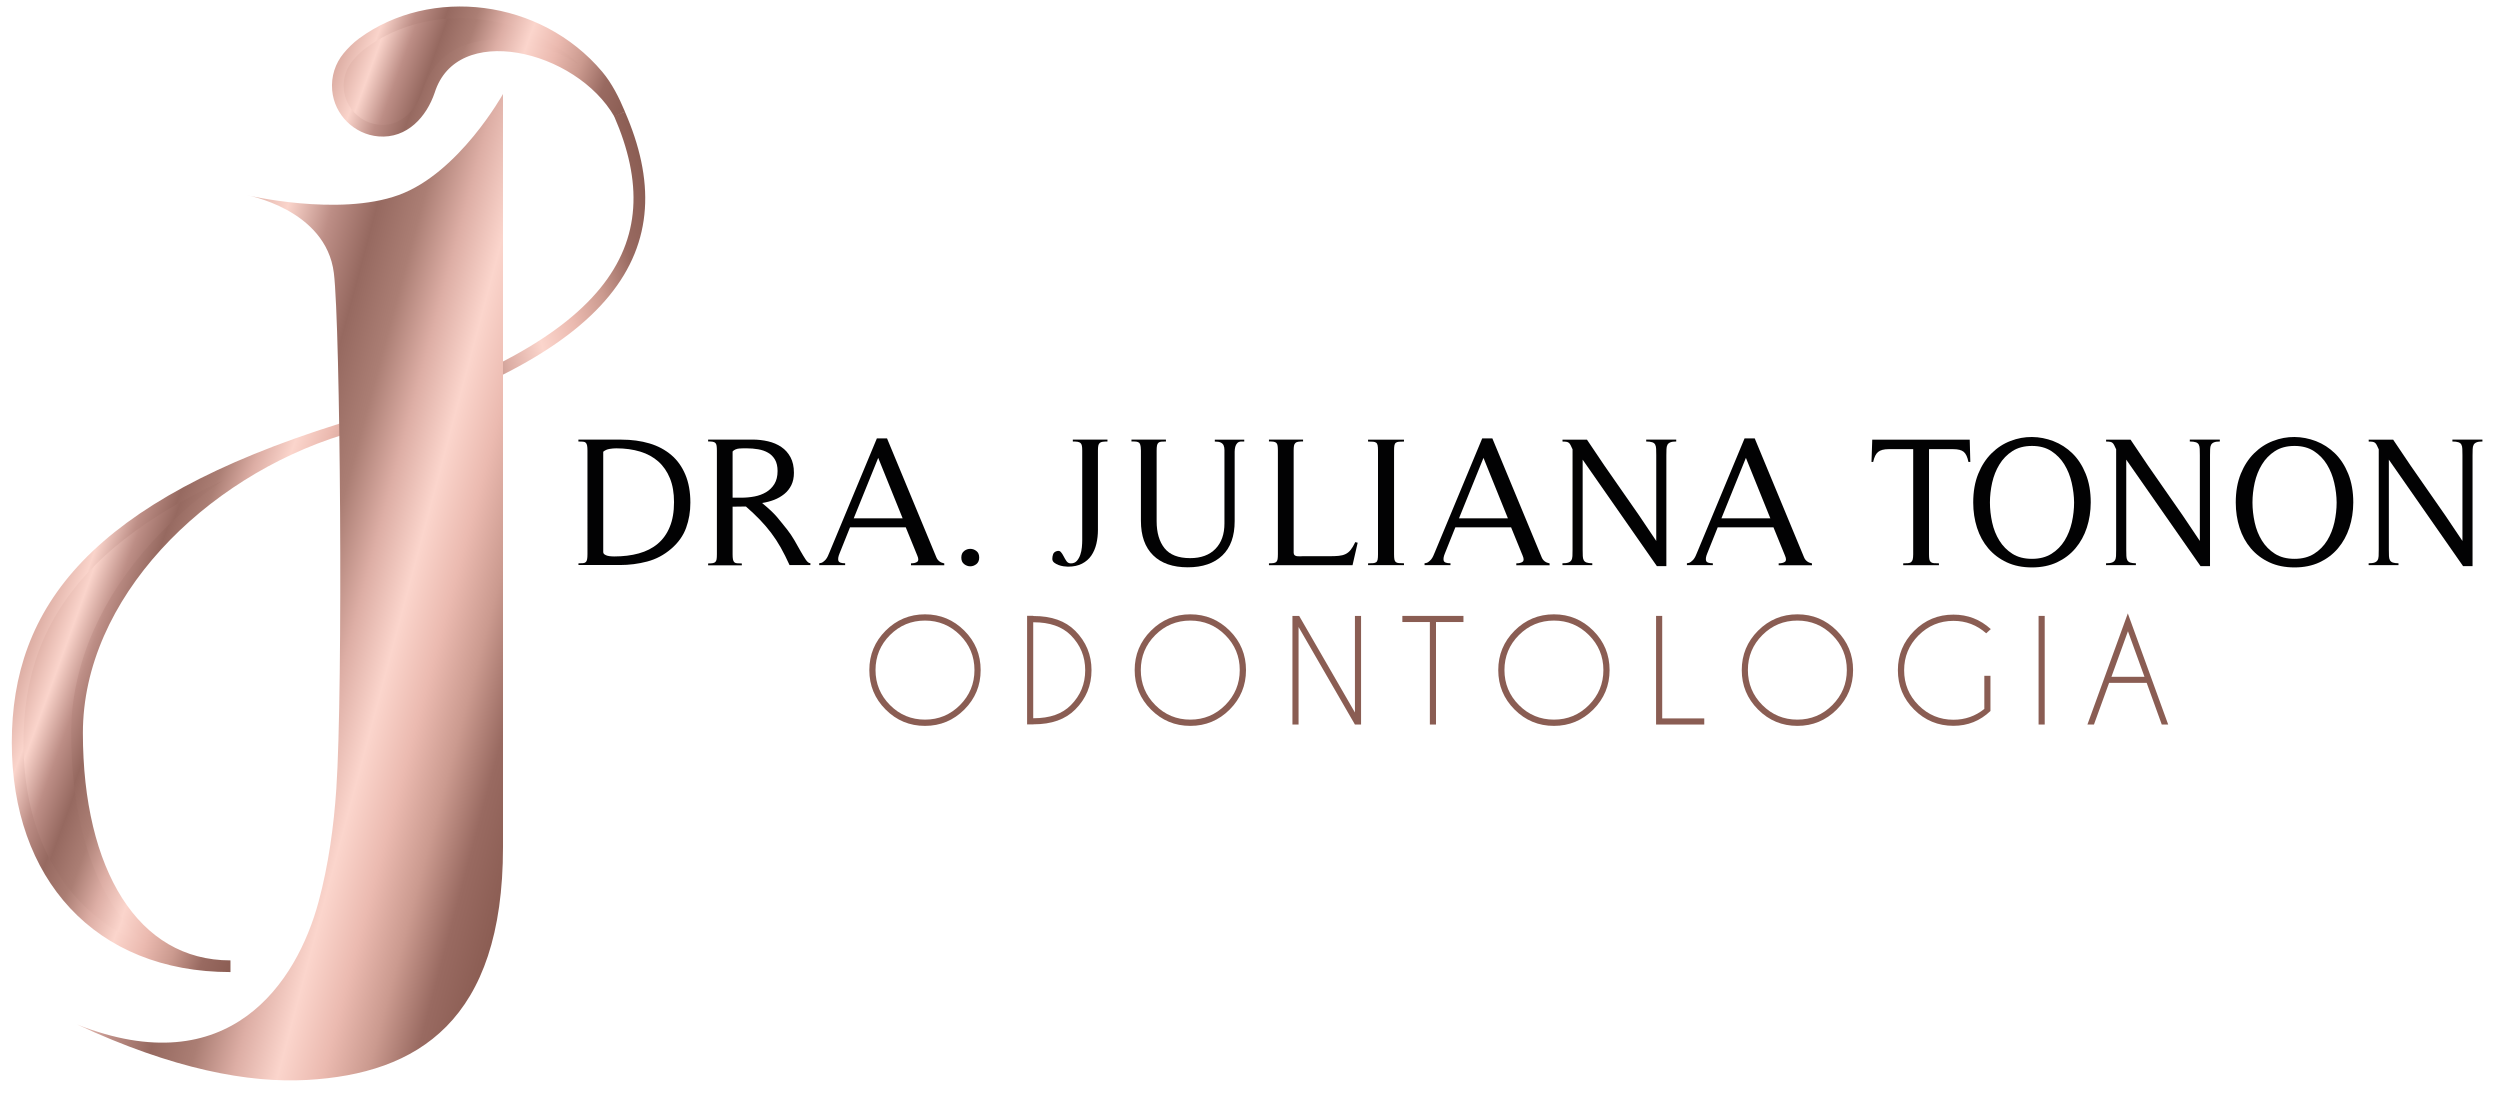 <svg xmlns="http://www.w3.org/2000/svg" xmlns:xlink="http://www.w3.org/1999/xlink" id="Camada_1" x="0px" y="0px" viewBox="0 0 428.03 187.09" style="enable-background:new 0 0 428.03 187.09;" xml:space="preserve">
<style type="text/css">
	.st0{fill:#020203;}
	.st1{fill:#8A5D53;}
	.st2{fill:url(#SVGID_1_);stroke:url(#SVGID_2_);stroke-width:2;stroke-miterlimit:10;}
	.st3{fill:url(#SVGID_3_);stroke:url(#SVGID_4_);stroke-width:2;stroke-miterlimit:10;}
	.st4{fill:none;stroke:url(#SVGID_5_);stroke-width:2;stroke-miterlimit:10;}
	.st5{fill:url(#SVGID_6_);}
</style>
<g>
	<g>
		<g>
			<path class="st0" d="M99.03,96.45c0.32,0,0.58-0.01,0.79-0.03c0.21-0.02,0.37-0.08,0.48-0.19c0.11-0.11,0.18-0.26,0.22-0.48     c0.04-0.21,0.06-0.5,0.06-0.86V77.15c0-0.36-0.02-0.65-0.06-0.86c-0.04-0.21-0.12-0.37-0.22-0.48c-0.11-0.11-0.26-0.17-0.48-0.19     c-0.21-0.02-0.48-0.03-0.79-0.03v-0.32h7.36c1.76,0,3.36,0.22,4.81,0.65c1.45,0.43,2.69,1.1,3.73,1.98s1.84,2.01,2.41,3.36     c0.57,1.35,0.86,2.95,0.86,4.79c0,1.55-0.24,2.99-0.73,4.33c-0.49,1.34-1.33,2.53-2.54,3.57c-1.23,1.06-2.6,1.79-4.12,2.19     c-1.52,0.4-3.08,0.6-4.66,0.6h-7.11V96.45z M103.28,94.48c0,0.19,0.07,0.34,0.22,0.44c0.15,0.11,0.33,0.19,0.54,0.24     c0.21,0.05,0.42,0.08,0.63,0.09c0.21,0.01,0.37,0.02,0.48,0.02c1.54,0,2.95-0.17,4.22-0.52c1.27-0.35,2.35-0.9,3.24-1.65     c0.89-0.75,1.58-1.71,2.06-2.89c0.49-1.17,0.73-2.59,0.73-4.24c0-1.57-0.23-2.93-0.7-4.08c-0.47-1.15-1.13-2.11-1.98-2.87     c-0.86-0.76-1.89-1.33-3.11-1.7c-1.22-0.37-2.57-0.56-4.08-0.56c-0.38,0-0.77,0.03-1.17,0.1c-0.4,0.06-0.76,0.22-1.08,0.48V94.48     z"></path>
			<path class="st0" d="M135.19,96.77c-0.51-1.12-1.01-2.13-1.52-3.03c-0.51-0.9-1.06-1.74-1.65-2.52     c-0.59-0.78-1.24-1.53-1.93-2.25s-1.49-1.47-2.38-2.25l-2.28,0.03v8.16c0,0.36,0.02,0.65,0.06,0.86     c0.04,0.21,0.12,0.37,0.22,0.48c0.11,0.11,0.26,0.17,0.48,0.19c0.21,0.02,0.49,0.03,0.82,0.03v0.32h-5.77v-0.32     c0.32,0,0.58-0.02,0.78-0.05c0.2-0.03,0.35-0.1,0.46-0.21c0.11-0.11,0.17-0.26,0.21-0.46c0.03-0.2,0.05-0.48,0.05-0.84V77.15     c0-0.34-0.02-0.61-0.05-0.83s-0.1-0.37-0.21-0.48c-0.11-0.11-0.26-0.17-0.46-0.21c-0.2-0.03-0.46-0.05-0.78-0.05v-0.32h7.58     c0.93,0,1.82,0.1,2.68,0.3c0.86,0.2,1.61,0.52,2.27,0.97c0.66,0.44,1.18,1.03,1.57,1.75c0.39,0.72,0.59,1.61,0.59,2.67     c0,0.8-0.15,1.51-0.44,2.11c-0.3,0.6-0.7,1.11-1.21,1.52c-0.51,0.41-1.09,0.75-1.74,1c-0.66,0.25-1.34,0.43-2.06,0.54     c0.61,0.51,1.11,0.94,1.49,1.3c0.38,0.36,0.71,0.7,1,1.03c0.29,0.33,0.57,0.67,0.84,1.02c0.27,0.35,0.6,0.76,0.98,1.22     c0.42,0.53,0.82,1.13,1.21,1.79c0.38,0.67,0.74,1.29,1.06,1.87c0.33,0.58,0.63,1.07,0.9,1.48c0.27,0.4,0.54,0.6,0.79,0.6v0.32     H135.19z M125.42,85.21h1.52c0.76,0,1.51-0.07,2.24-0.21c0.73-0.14,1.39-0.38,1.98-0.73c0.59-0.35,1.07-0.82,1.43-1.41     c0.36-0.59,0.54-1.33,0.54-2.22c0-0.78-0.15-1.43-0.44-1.94c-0.3-0.51-0.69-0.91-1.19-1.19c-0.5-0.29-1.06-0.48-1.7-0.59     c-0.63-0.11-1.28-0.16-1.93-0.16c-0.19,0-0.4,0-0.63,0c-0.21,0-0.43,0.01-0.67,0.03c-0.23,0.02-0.45,0.07-0.65,0.16     c-0.2,0.08-0.36,0.2-0.49,0.35V85.21z"></path>
			<path class="st0" d="M155.97,96.77v-0.32c0.49,0,0.84-0.09,1.08-0.27c0.23-0.18,0.23-0.53,0-1.06l-1.97-4.83h-9.55l-1.78,4.44     c-0.23,0.55-0.3,0.97-0.21,1.27c0.1,0.3,0.48,0.44,1.16,0.44v0.32h-4.44v-0.32c0.25-0.02,0.47-0.09,0.65-0.22     s0.34-0.28,0.48-0.44c0.14-0.17,0.25-0.36,0.35-0.57c0.1-0.21,0.19-0.42,0.27-0.63l8.12-19.52h1.74l8.44,20.35     c0.23,0.57,0.69,0.92,1.36,1.05v0.32H155.97z M150.36,78.39l-4.19,10.35h8.37L150.36,78.39z"></path>
			<path class="st0" d="M167.17,96.58c-0.32,0.25-0.67,0.38-1.05,0.38c-0.38,0-0.73-0.13-1.05-0.38c-0.32-0.25-0.48-0.62-0.48-1.11     c0-0.51,0.16-0.88,0.48-1.13s0.67-0.37,1.05-0.37c0.38,0,0.73,0.12,1.05,0.37c0.32,0.24,0.48,0.62,0.48,1.13     C167.65,95.95,167.49,96.32,167.17,96.58z"></path>
			<path class="st0" d="M188.77,75.64c-0.21,0.03-0.38,0.1-0.49,0.21c-0.12,0.11-0.2,0.26-0.24,0.46c-0.04,0.2-0.06,0.48-0.06,0.84     V90.7c0,0.85-0.09,1.65-0.27,2.41s-0.47,1.43-0.87,2.02c-0.4,0.58-0.93,1.04-1.59,1.38c-0.66,0.34-1.46,0.51-2.41,0.51     c-0.19,0-0.43-0.02-0.73-0.06c-0.3-0.04-0.59-0.12-0.87-0.22c-0.29-0.11-0.53-0.24-0.75-0.41c-0.21-0.17-0.32-0.38-0.32-0.64     c0-0.27,0.04-0.53,0.13-0.78c0.08-0.24,0.26-0.42,0.54-0.52c0.34-0.13,0.6-0.09,0.78,0.11c0.18,0.2,0.34,0.45,0.49,0.75     c0.15,0.3,0.31,0.57,0.49,0.83c0.18,0.25,0.43,0.38,0.75,0.38c0.42,0,0.76-0.14,1.02-0.43c0.25-0.29,0.45-0.63,0.59-1.05     c0.14-0.41,0.23-0.84,0.27-1.29c0.04-0.44,0.06-0.84,0.06-1.17V77.15c0-0.36-0.02-0.64-0.06-0.84c-0.04-0.2-0.12-0.35-0.24-0.46     c-0.12-0.11-0.28-0.17-0.49-0.21c-0.21-0.03-0.49-0.05-0.82-0.05v-0.32h5.93v0.32C189.26,75.59,188.98,75.61,188.77,75.64z"></path>
			<path class="st0" d="M212.57,75.59c-0.32,0-0.56,0.09-0.73,0.27c-0.17,0.18-0.29,0.4-0.35,0.65c-0.06,0.25-0.1,0.53-0.1,0.82     c0,0.3,0,0.56,0,0.79v11.11c0,2.56-0.7,4.52-2.11,5.87c-1.41,1.35-3.38,2.03-5.92,2.03c-2.56,0-4.54-0.69-5.93-2.06     c-1.4-1.38-2.09-3.34-2.09-5.9V77.15c0-0.47-0.05-0.84-0.16-1.13c-0.11-0.29-0.43-0.43-0.98-0.43h-0.48v-0.32h5.9v0.32     c-0.34,0-0.61,0.01-0.81,0.03c-0.2,0.02-0.36,0.08-0.48,0.19c-0.12,0.11-0.2,0.27-0.24,0.48c-0.04,0.21-0.06,0.5-0.06,0.86v12.09     c0,1.95,0.45,3.49,1.35,4.62c0.9,1.13,2.36,1.7,4.39,1.7c1.86,0,3.3-0.53,4.33-1.59c1.03-1.06,1.54-2.51,1.54-4.35V78.13     c0-0.4,0-0.76,0-1.08c0-0.32-0.05-0.58-0.14-0.79s-0.26-0.38-0.49-0.49c-0.23-0.12-0.57-0.17-1.02-0.17v-0.32h5.04v0.32H212.57z"></path>
			<path class="st0" d="M231.57,96.77h-14.31v-0.32c0.34,0,0.61-0.02,0.81-0.05c0.2-0.03,0.35-0.1,0.46-0.21     c0.11-0.11,0.17-0.26,0.21-0.46c0.03-0.2,0.05-0.48,0.05-0.84V77.15c0-0.34-0.02-0.61-0.05-0.83s-0.1-0.37-0.21-0.48     c-0.11-0.11-0.26-0.17-0.46-0.21c-0.2-0.03-0.47-0.05-0.81-0.05v-0.32h5.84v0.32c-0.34,0-0.61,0.02-0.82,0.05     c-0.21,0.03-0.38,0.1-0.49,0.21c-0.12,0.11-0.2,0.26-0.24,0.46c-0.04,0.2-0.06,0.48-0.06,0.84v17.49c0,0.19,0.06,0.33,0.17,0.43     c0.12,0.1,0.25,0.15,0.41,0.17c0.16,0.02,0.33,0.03,0.51,0.02c0.18-0.01,0.33-0.02,0.46-0.02h4.63c0.57,0,1.08-0.02,1.52-0.06     c0.44-0.04,0.84-0.14,1.17-0.3c0.34-0.16,0.64-0.4,0.9-0.73c0.26-0.33,0.52-0.77,0.78-1.32l0.41,0.1L231.57,96.77z"></path>
			<path class="st0" d="M234.23,96.77v-0.32c0.36,0,0.65-0.01,0.87-0.03c0.22-0.02,0.4-0.08,0.52-0.17c0.13-0.1,0.21-0.25,0.25-0.46     c0.04-0.21,0.06-0.51,0.06-0.89V77.15c0-0.38-0.02-0.68-0.06-0.89c-0.04-0.21-0.13-0.37-0.25-0.46c-0.13-0.1-0.3-0.15-0.52-0.17     c-0.22-0.02-0.51-0.03-0.87-0.03v-0.32h6.15v0.32c-0.36,0-0.65,0.01-0.87,0.03c-0.22,0.02-0.4,0.08-0.52,0.17     c-0.13,0.1-0.21,0.25-0.25,0.46c-0.04,0.21-0.06,0.51-0.06,0.89v17.74c0,0.38,0.02,0.68,0.06,0.89c0.04,0.21,0.13,0.37,0.25,0.46     c0.13,0.1,0.3,0.15,0.52,0.17c0.22,0.02,0.51,0.03,0.87,0.03v0.32H234.23z"></path>
			<path class="st0" d="M259.61,96.77v-0.32c0.49,0,0.84-0.09,1.08-0.27c0.23-0.18,0.23-0.53,0-1.06l-1.97-4.83h-9.55l-1.78,4.44     c-0.23,0.55-0.3,0.97-0.21,1.27c0.1,0.3,0.48,0.44,1.16,0.44v0.32h-4.44v-0.32c0.25-0.02,0.47-0.09,0.65-0.22     c0.18-0.13,0.34-0.28,0.48-0.44c0.14-0.17,0.25-0.36,0.35-0.57c0.1-0.21,0.19-0.42,0.27-0.63l8.12-19.52h1.74l8.44,20.35     c0.23,0.57,0.69,0.92,1.36,1.05v0.32H259.61z M253.99,78.39l-4.19,10.35h8.37L253.99,78.39z"></path>
			<path class="st0" d="M285.97,75.74c-0.23,0.1-0.4,0.24-0.49,0.43c-0.1,0.19-0.15,0.43-0.16,0.73c-0.01,0.3-0.02,0.65-0.02,1.05     v18.98h-1.62L270.97,78.7v15.46c0,0.4,0,0.75,0.02,1.03c0.01,0.29,0.06,0.52,0.16,0.71c0.1,0.19,0.26,0.33,0.49,0.41     c0.23,0.08,0.56,0.13,0.98,0.13v0.32h-5.11v-0.32c0.44,0,0.78-0.04,1.02-0.13c0.23-0.08,0.4-0.22,0.51-0.4     c0.11-0.18,0.16-0.41,0.18-0.7c0.01-0.29,0.02-0.64,0.02-1.06V76.93c-0.13-0.28-0.23-0.5-0.32-0.68     c-0.09-0.18-0.18-0.32-0.29-0.41c-0.11-0.1-0.24-0.16-0.4-0.19c-0.16-0.03-0.4-0.05-0.71-0.05v-0.32h4.19     c1.95,2.94,3.92,5.83,5.93,8.67c2.01,2.84,3.99,5.72,5.93,8.67V77.94c0-0.42-0.01-0.78-0.02-1.08c-0.01-0.3-0.06-0.54-0.16-0.73     c-0.1-0.19-0.26-0.33-0.51-0.41s-0.59-0.13-1.03-0.13v-0.32h5.14v0.32C286.54,75.59,286.2,75.64,285.97,75.74z"></path>
			<path class="st0" d="M304.53,96.77v-0.32c0.49,0,0.85-0.09,1.08-0.27c0.23-0.18,0.23-0.53,0-1.06l-1.97-4.83h-9.55l-1.78,4.44     c-0.23,0.55-0.3,0.97-0.21,1.27c0.1,0.3,0.48,0.44,1.16,0.44v0.32h-4.44v-0.32c0.25-0.02,0.47-0.09,0.65-0.22     s0.34-0.28,0.48-0.44c0.14-0.17,0.25-0.36,0.35-0.57c0.1-0.21,0.19-0.42,0.27-0.63l8.12-19.52h1.74l8.44,20.35     c0.23,0.57,0.69,0.92,1.36,1.05v0.32H304.53z M298.92,78.39l-4.19,10.35h8.37L298.92,78.39z"></path>
			<path class="st0" d="M337.02,79.09c-0.17-0.85-0.44-1.42-0.81-1.73c-0.37-0.31-0.98-0.46-1.82-0.46h-4.12v18     c0,0.38,0.02,0.67,0.06,0.87c0.04,0.2,0.13,0.35,0.25,0.46c0.13,0.11,0.3,0.17,0.52,0.19c0.22,0.02,0.51,0.03,0.87,0.03v0.32     h-6.12v-0.32c0.34,0,0.62-0.01,0.84-0.03c0.22-0.02,0.4-0.08,0.52-0.19c0.13-0.11,0.22-0.26,0.27-0.46     c0.05-0.2,0.08-0.49,0.08-0.87v-18h-4.19c-0.82,0-1.43,0.16-1.82,0.48c-0.39,0.32-0.67,0.89-0.84,1.71h-0.29l0.13-3.81h16.69     l0.1,3.81H337.02z"></path>
			<path class="st0" d="M357.29,90.34c-0.44,1.34-1.09,2.52-1.95,3.54c-0.86,1.02-1.91,1.81-3.16,2.4     c-1.25,0.58-2.68,0.87-4.28,0.87c-1.63,0-3.07-0.29-4.31-0.87c-1.25-0.58-2.3-1.38-3.16-2.38c-0.86-1.01-1.5-2.18-1.94-3.54     c-0.43-1.35-0.65-2.79-0.65-4.32c0-1.88,0.29-3.52,0.86-4.92c0.57-1.4,1.33-2.57,2.28-3.51c0.95-0.94,2.03-1.65,3.24-2.11     c1.21-0.47,2.43-0.69,3.68-0.68c1.25,0.01,2.47,0.25,3.68,0.71c1.21,0.47,2.28,1.16,3.24,2.09c0.95,0.93,1.71,2.1,2.28,3.51     c0.57,1.41,0.86,3.04,0.86,4.9C357.95,87.56,357.73,88.99,357.29,90.34z M354.7,82.66c-0.26-1.15-0.68-2.19-1.25-3.13     c-0.57-0.93-1.31-1.69-2.22-2.29c-0.91-0.59-2.02-0.89-3.33-0.89c-1.33,0-2.45,0.3-3.36,0.89c-0.91,0.59-1.65,1.35-2.22,2.29     c-0.57,0.93-0.98,1.97-1.24,3.11c-0.25,1.14-0.38,2.27-0.38,3.4c0,1.12,0.13,2.26,0.38,3.41c0.25,1.15,0.67,2.19,1.24,3.11     c0.57,0.92,1.31,1.67,2.22,2.25c0.91,0.58,2.03,0.87,3.36,0.87c1.31,0,2.43-0.29,3.35-0.87c0.92-0.58,1.67-1.34,2.24-2.27     c0.57-0.93,0.98-1.97,1.24-3.11c0.25-1.14,0.38-2.27,0.38-3.4C355.1,84.94,354.96,83.81,354.7,82.66z"></path>
			<path class="st0" d="M379.05,75.74c-0.23,0.1-0.4,0.24-0.49,0.43c-0.1,0.19-0.15,0.43-0.16,0.73c-0.01,0.3-0.02,0.65-0.02,1.05     v18.98h-1.62L364.04,78.7v15.46c0,0.4,0,0.75,0.02,1.03c0.01,0.29,0.06,0.52,0.16,0.71c0.1,0.19,0.26,0.33,0.49,0.41     c0.23,0.08,0.56,0.13,0.98,0.13v0.32h-5.11v-0.32c0.44,0,0.78-0.04,1.02-0.13c0.23-0.08,0.4-0.22,0.51-0.4     c0.11-0.18,0.16-0.41,0.18-0.7c0.01-0.29,0.02-0.64,0.02-1.06V76.93c-0.13-0.28-0.23-0.5-0.32-0.68     c-0.09-0.18-0.18-0.32-0.29-0.41c-0.11-0.1-0.24-0.16-0.4-0.19c-0.16-0.03-0.4-0.05-0.71-0.05v-0.32h4.19     c1.95,2.94,3.92,5.83,5.93,8.67c2.01,2.84,3.99,5.72,5.93,8.67V77.94c0-0.42-0.01-0.78-0.02-1.08c-0.01-0.3-0.06-0.54-0.16-0.73     s-0.26-0.33-0.51-0.41s-0.59-0.13-1.03-0.13v-0.32h5.14v0.32C379.62,75.59,379.28,75.64,379.05,75.74z"></path>
			<path class="st0" d="M402.24,90.34c-0.44,1.34-1.09,2.52-1.95,3.54c-0.86,1.02-1.91,1.81-3.16,2.4     c-1.25,0.58-2.68,0.87-4.28,0.87c-1.63,0-3.07-0.29-4.31-0.87c-1.25-0.58-2.3-1.38-3.16-2.38c-0.86-1.01-1.5-2.18-1.94-3.54     c-0.43-1.35-0.65-2.79-0.65-4.32c0-1.88,0.29-3.52,0.86-4.92c0.57-1.4,1.33-2.57,2.28-3.51c0.95-0.94,2.03-1.65,3.24-2.11     c1.21-0.47,2.43-0.69,3.68-0.68c1.25,0.01,2.47,0.25,3.68,0.71c1.21,0.47,2.28,1.16,3.24,2.09c0.95,0.93,1.71,2.1,2.28,3.51     c0.57,1.41,0.86,3.04,0.86,4.9C402.9,87.56,402.68,88.99,402.24,90.34z M399.65,82.66c-0.26-1.15-0.68-2.19-1.25-3.13     c-0.57-0.93-1.31-1.69-2.22-2.29c-0.91-0.59-2.02-0.89-3.33-0.89c-1.33,0-2.45,0.3-3.36,0.89c-0.91,0.59-1.65,1.35-2.22,2.29     c-0.57,0.93-0.98,1.97-1.24,3.11c-0.25,1.14-0.38,2.27-0.38,3.4c0,1.12,0.13,2.26,0.38,3.41c0.25,1.15,0.67,2.19,1.24,3.11     c0.57,0.92,1.31,1.67,2.22,2.25c0.91,0.58,2.03,0.87,3.36,0.87c1.31,0,2.43-0.29,3.35-0.87c0.92-0.58,1.67-1.34,2.24-2.27     c0.57-0.93,0.98-1.97,1.24-3.11c0.25-1.14,0.38-2.27,0.38-3.4C400.05,84.94,399.92,83.81,399.65,82.66z"></path>
			<path class="st0" d="M424,75.74c-0.23,0.1-0.4,0.24-0.49,0.43c-0.1,0.19-0.15,0.43-0.16,0.73c-0.01,0.3-0.02,0.65-0.02,1.05     v18.98h-1.62L409,78.7v15.46c0,0.4,0,0.75,0.02,1.03c0.01,0.29,0.06,0.52,0.16,0.71c0.1,0.19,0.26,0.33,0.49,0.41     c0.23,0.08,0.56,0.13,0.98,0.13v0.32h-5.11v-0.32c0.44,0,0.78-0.04,1.02-0.13c0.23-0.08,0.4-0.22,0.51-0.4     c0.11-0.18,0.16-0.41,0.18-0.7c0.01-0.29,0.02-0.64,0.02-1.06V76.93c-0.13-0.28-0.23-0.5-0.32-0.68     c-0.09-0.18-0.18-0.32-0.29-0.41c-0.11-0.1-0.24-0.16-0.4-0.19c-0.16-0.03-0.4-0.05-0.71-0.05v-0.32h4.19     c1.95,2.94,3.92,5.83,5.93,8.67c2.01,2.84,3.99,5.72,5.93,8.67V77.94c0-0.42-0.01-0.78-0.02-1.08c-0.01-0.3-0.06-0.54-0.16-0.73     c-0.1-0.19-0.26-0.33-0.51-0.41s-0.59-0.13-1.03-0.13v-0.32h5.14v0.32C424.57,75.59,424.23,75.64,424,75.74z"></path>
		</g>
		<g>
			<path class="st1" d="M165.11,107.98c1.86,1.86,2.79,4.11,2.79,6.75s-0.93,4.88-2.79,6.75c-1.86,1.86-4.11,2.8-6.74,2.8     s-4.88-0.93-6.74-2.8c-1.86-1.86-2.79-4.11-2.79-6.75s0.93-4.88,2.79-6.75c1.86-1.86,4.11-2.8,6.74-2.8     S163.25,106.12,165.11,107.98z M158.37,106.25c-2.34,0-4.34,0.83-5.99,2.48c-1.65,1.65-2.48,3.65-2.48,5.99s0.83,4.34,2.48,6     c1.65,1.66,3.65,2.49,5.99,2.49s4.33-0.83,5.99-2.49c1.65-1.66,2.48-3.66,2.48-6s-0.83-4.34-2.48-5.99     C162.7,107.08,160.7,106.25,158.37,106.25z"></path>
			<path class="st1" d="M176.9,105.47h0.08c3.06,0,5.43,0.84,7.11,2.53c1.86,1.87,2.79,4.12,2.79,6.74c0,2.63-0.93,4.88-2.79,6.74     c-1.68,1.69-4.05,2.53-7.11,2.53h-0.08v0.02h-1.05v-18.6h1.05V105.47z M176.9,106.54v16.43h0.08c2.76,0,4.88-0.74,6.35-2.23     c1.65-1.65,2.47-3.65,2.47-5.99c0-2.33-0.82-4.33-2.47-5.99c-1.48-1.48-3.6-2.22-6.35-2.22H176.9z"></path>
			<path class="st1" d="M210.54,107.98c1.86,1.86,2.79,4.11,2.79,6.75s-0.93,4.88-2.79,6.75c-1.86,1.86-4.11,2.8-6.74,2.8     c-2.63,0-4.88-0.93-6.74-2.8c-1.86-1.86-2.79-4.11-2.79-6.75s0.93-4.88,2.79-6.75c1.86-1.86,4.11-2.8,6.74-2.8     C206.43,105.18,208.67,106.12,210.54,107.98z M203.79,106.25c-2.34,0-4.34,0.83-5.99,2.48c-1.65,1.65-2.48,3.65-2.48,5.99     s0.83,4.34,2.48,6c1.65,1.66,3.65,2.49,5.99,2.49s4.33-0.83,5.99-2.49c1.65-1.66,2.48-3.66,2.48-6s-0.83-4.34-2.48-5.99     C208.13,107.08,206.13,106.25,203.79,106.25z"></path>
			<path class="st1" d="M221.28,105.45h1.15l9.55,16.54v-16.54h1.05v18.6h-1.05l-9.65-16.7v16.7h-1.05V105.45z"></path>
			<path class="st1" d="M245.86,106.5v17.55h-1.05V106.5h-4.71v-1.05h10.46v1.05H245.86z"></path>
			<path class="st1" d="M272.79,107.98c1.86,1.86,2.79,4.11,2.79,6.75s-0.93,4.88-2.79,6.75c-1.86,1.86-4.11,2.8-6.74,2.8     c-2.63,0-4.88-0.93-6.74-2.8s-2.79-4.11-2.79-6.75s0.93-4.88,2.79-6.75c1.86-1.86,4.11-2.8,6.74-2.8     C268.68,105.18,270.93,106.12,272.79,107.98z M266.05,106.25c-2.34,0-4.34,0.83-5.99,2.48c-1.65,1.65-2.48,3.65-2.48,5.99     s0.83,4.34,2.48,6c1.65,1.66,3.65,2.49,5.99,2.49c2.34,0,4.33-0.83,5.99-2.49c1.65-1.66,2.48-3.66,2.48-6s-0.83-4.34-2.48-5.99     C270.38,107.08,268.39,106.25,266.05,106.25z"></path>
			<path class="st1" d="M283.54,124.05v-18.6h1.05V123h7.2v1.05H283.54z"></path>
			<path class="st1" d="M314.48,107.98c1.86,1.86,2.79,4.11,2.79,6.75s-0.93,4.88-2.79,6.75c-1.86,1.86-4.11,2.8-6.74,2.8     s-4.88-0.93-6.74-2.8s-2.79-4.11-2.79-6.75s0.93-4.88,2.79-6.75c1.86-1.86,4.11-2.8,6.74-2.8S312.62,106.12,314.48,107.98z      M307.73,106.25c-2.34,0-4.34,0.83-5.99,2.48c-1.65,1.65-2.48,3.65-2.48,5.99s0.83,4.34,2.48,6c1.65,1.66,3.65,2.49,5.99,2.49     s4.33-0.83,5.99-2.49c1.65-1.66,2.48-3.66,2.48-6s-0.83-4.34-2.48-5.99C312.07,107.08,310.07,106.25,307.73,106.25z"></path>
			<path class="st1" d="M340.78,121.74c-1.77,1.69-3.88,2.53-6.33,2.53c-2.63,0-4.88-0.93-6.73-2.78c-1.86-1.86-2.78-4.1-2.78-6.74     c0-2.63,0.93-4.87,2.78-6.73c1.85-1.86,4.1-2.79,6.73-2.79c2.46,0,4.59,0.83,6.4,2.48l-0.79,0.72c-1.6-1.42-3.47-2.13-5.61-2.13     c-2.33,0-4.32,0.83-5.97,2.48s-2.47,3.64-2.47,5.98c0,2.34,0.82,4.34,2.47,5.99s3.64,2.48,5.97,2.48c2,0,3.76-0.62,5.29-1.85     v-5.67h1.05V121.74z"></path>
			<path class="st1" d="M350.08,105.45v18.6h-1.05v-18.6H350.08z"></path>
			<path class="st1" d="M367.54,116.92h-6.44l-2.59,7.13h-1.12l6.92-19.03l6.91,19.03h-1.1L367.54,116.92z M367.16,115.88l-2.83-7.8     l-2.83,7.8H367.16z"></path>
		</g>
	</g>
	<g>
		<g>
			<linearGradient id="SVGID_1_" gradientUnits="userSpaceOnUse" x1="7.632" y1="105.814" x2="54.897" y2="123.017">
				<stop offset="0" style="stop-color:#DCADA3"></stop>
				<stop offset="0.1" style="stop-color:#FAD4CB"></stop>
				<stop offset="0.2" style="stop-color:#BD8E86"></stop>
				<stop offset="0.3" style="stop-color:#966960"></stop>
				<stop offset="0.4" style="stop-color:#AB7E74"></stop>
				<stop offset="0.5" style="stop-color:#DDAEA5"></stop>
				<stop offset="0.6" style="stop-color:#FBD5CC"></stop>
				<stop offset="0.7" style="stop-color:#EBBAB0"></stop>
				<stop offset="0.8" style="stop-color:#CB9A8F"></stop>
				<stop offset="0.9" style="stop-color:#996A61"></stop>
				<stop offset="1" style="stop-color:#8B5D53"></stop>
			</linearGradient>
			<linearGradient id="SVGID_2_" gradientUnits="userSpaceOnUse" x1="6.658" y1="105.568" x2="55.184" y2="123.23">
				<stop offset="0" style="stop-color:#DCADA3"></stop>
				<stop offset="0.1" style="stop-color:#FAD4CB"></stop>
				<stop offset="0.2" style="stop-color:#BD8E86"></stop>
				<stop offset="0.3" style="stop-color:#966960"></stop>
				<stop offset="0.4" style="stop-color:#AB7E74"></stop>
				<stop offset="0.5" style="stop-color:#DDAEA5"></stop>
				<stop offset="0.6" style="stop-color:#FBD5CC"></stop>
				<stop offset="0.7" style="stop-color:#EBBAB0"></stop>
				<stop offset="0.8" style="stop-color:#CB9A8F"></stop>
				<stop offset="0.9" style="stop-color:#996A61"></stop>
				<stop offset="1" style="stop-color:#8B5D53"></stop>
			</linearGradient>
			<path class="st2" d="M3.02,127.15c0,22.7,13.76,38.28,36.44,38.28c-16.66,0-26.27-16.32-26.27-39.92s21.26-44.6,45.23-52.03     C16.13,86.74,3.02,104.46,3.02,127.15z"></path>
			<linearGradient id="SVGID_3_" gradientUnits="userSpaceOnUse" x1="60.094" y1="7.104" x2="104.681" y2="23.333">
				<stop offset="0" style="stop-color:#DCADA3"></stop>
				<stop offset="0.1" style="stop-color:#FAD4CB"></stop>
				<stop offset="0.2" style="stop-color:#BD8E86"></stop>
				<stop offset="0.3" style="stop-color:#966960"></stop>
				<stop offset="0.4" style="stop-color:#AB7E74"></stop>
				<stop offset="0.5" style="stop-color:#DDAEA5"></stop>
				<stop offset="0.6" style="stop-color:#FBD5CC"></stop>
				<stop offset="0.7" style="stop-color:#EBBAB0"></stop>
				<stop offset="0.8" style="stop-color:#CB9A8F"></stop>
				<stop offset="0.9" style="stop-color:#996A61"></stop>
				<stop offset="1" style="stop-color:#8B5D53"></stop>
			</linearGradient>
			<linearGradient id="SVGID_4_" gradientUnits="userSpaceOnUse" x1="59.154" y1="6.762" x2="105.374" y2="23.585">
				<stop offset="0" style="stop-color:#DCADA3"></stop>
				<stop offset="0.1" style="stop-color:#FAD4CB"></stop>
				<stop offset="0.2" style="stop-color:#BD8E86"></stop>
				<stop offset="0.3" style="stop-color:#966960"></stop>
				<stop offset="0.4" style="stop-color:#AB7E74"></stop>
				<stop offset="0.5" style="stop-color:#DDAEA5"></stop>
				<stop offset="0.6" style="stop-color:#FBD5CC"></stop>
				<stop offset="0.7" style="stop-color:#EBBAB0"></stop>
				<stop offset="0.8" style="stop-color:#CB9A8F"></stop>
				<stop offset="0.9" style="stop-color:#996A61"></stop>
				<stop offset="1" style="stop-color:#8B5D53"></stop>
			</linearGradient>
			<path class="st3" d="M62.09,7.38c-0.48,0.35-0.93,0.74-1.36,1.16c-0.48,0.47-0.76,0.79-1.13,1.23c-1.24,1.5-1.92,3.48-1.73,5.61     c0.33,3.69,3.33,6.67,7.02,6.98c4.29,0.36,7.28-2.98,8.58-6.79c4.21-13.28,25.78-8.06,32.61,3.94c-0.99-2.38-2.19-4.74-3.73-6.57     C92.11,0.78,73.84-1.23,62.09,7.38z"></path>
			<linearGradient id="SVGID_5_" gradientUnits="userSpaceOnUse" x1="53.363" y1="54.676" x2="112.817" y2="38.746">
				<stop offset="0" style="stop-color:#DCADA3"></stop>
				<stop offset="0.1" style="stop-color:#FAD4CB"></stop>
				<stop offset="0.2" style="stop-color:#BD8E86"></stop>
				<stop offset="0.3" style="stop-color:#966960"></stop>
				<stop offset="0.4" style="stop-color:#AB7E74"></stop>
				<stop offset="0.5" style="stop-color:#DDAEA5"></stop>
				<stop offset="0.6" style="stop-color:#FBD5CC"></stop>
				<stop offset="0.7" style="stop-color:#EBBAB0"></stop>
				<stop offset="0.8" style="stop-color:#CB9A8F"></stop>
				<stop offset="0.9" style="stop-color:#996A61"></stop>
				<stop offset="1" style="stop-color:#8B5D53"></stop>
			</linearGradient>
			<path class="st4" d="M106.07,19.51c9.97,22.87-0.88,40.46-47.65,53.97C105.21,59.97,116.05,42.39,106.07,19.51z"></path>
		</g>
		<linearGradient id="SVGID_6_" gradientUnits="userSpaceOnUse" x1="26.809" y1="90.607" x2="98.07" y2="109.701">
			<stop offset="0" style="stop-color:#DCADA3"></stop>
			<stop offset="0.1" style="stop-color:#FAD4CB"></stop>
			<stop offset="0.2" style="stop-color:#BD8E86"></stop>
			<stop offset="0.3" style="stop-color:#966960"></stop>
			<stop offset="0.4" style="stop-color:#AB7E74"></stop>
			<stop offset="0.5" style="stop-color:#DDAEA5"></stop>
			<stop offset="0.6" style="stop-color:#FBD5CC"></stop>
			<stop offset="0.7" style="stop-color:#EBBAB0"></stop>
			<stop offset="0.8" style="stop-color:#CB9A8F"></stop>
			<stop offset="0.9" style="stop-color:#996A61"></stop>
			<stop offset="1" style="stop-color:#8B5D53"></stop>
		</linearGradient>
		<path class="st5" d="M13.19,175.4c16.47,7.66,29.35,10.06,39.4,9.5c18.86-1.06,33.53-10.06,33.53-39.87V16.09    c0,0-7.52,13.54-17.86,17.3s-26.13,0-26.13,0s13.67,2.4,15.03,13.35c1.11,8.96,1.6,70.96,0.42,88.36    c-0.42,6.27-1.33,12.99-3.04,19.31C50.81,168.25,39.24,185.72,13.19,175.4z"></path>
	</g>
</g>
</svg>